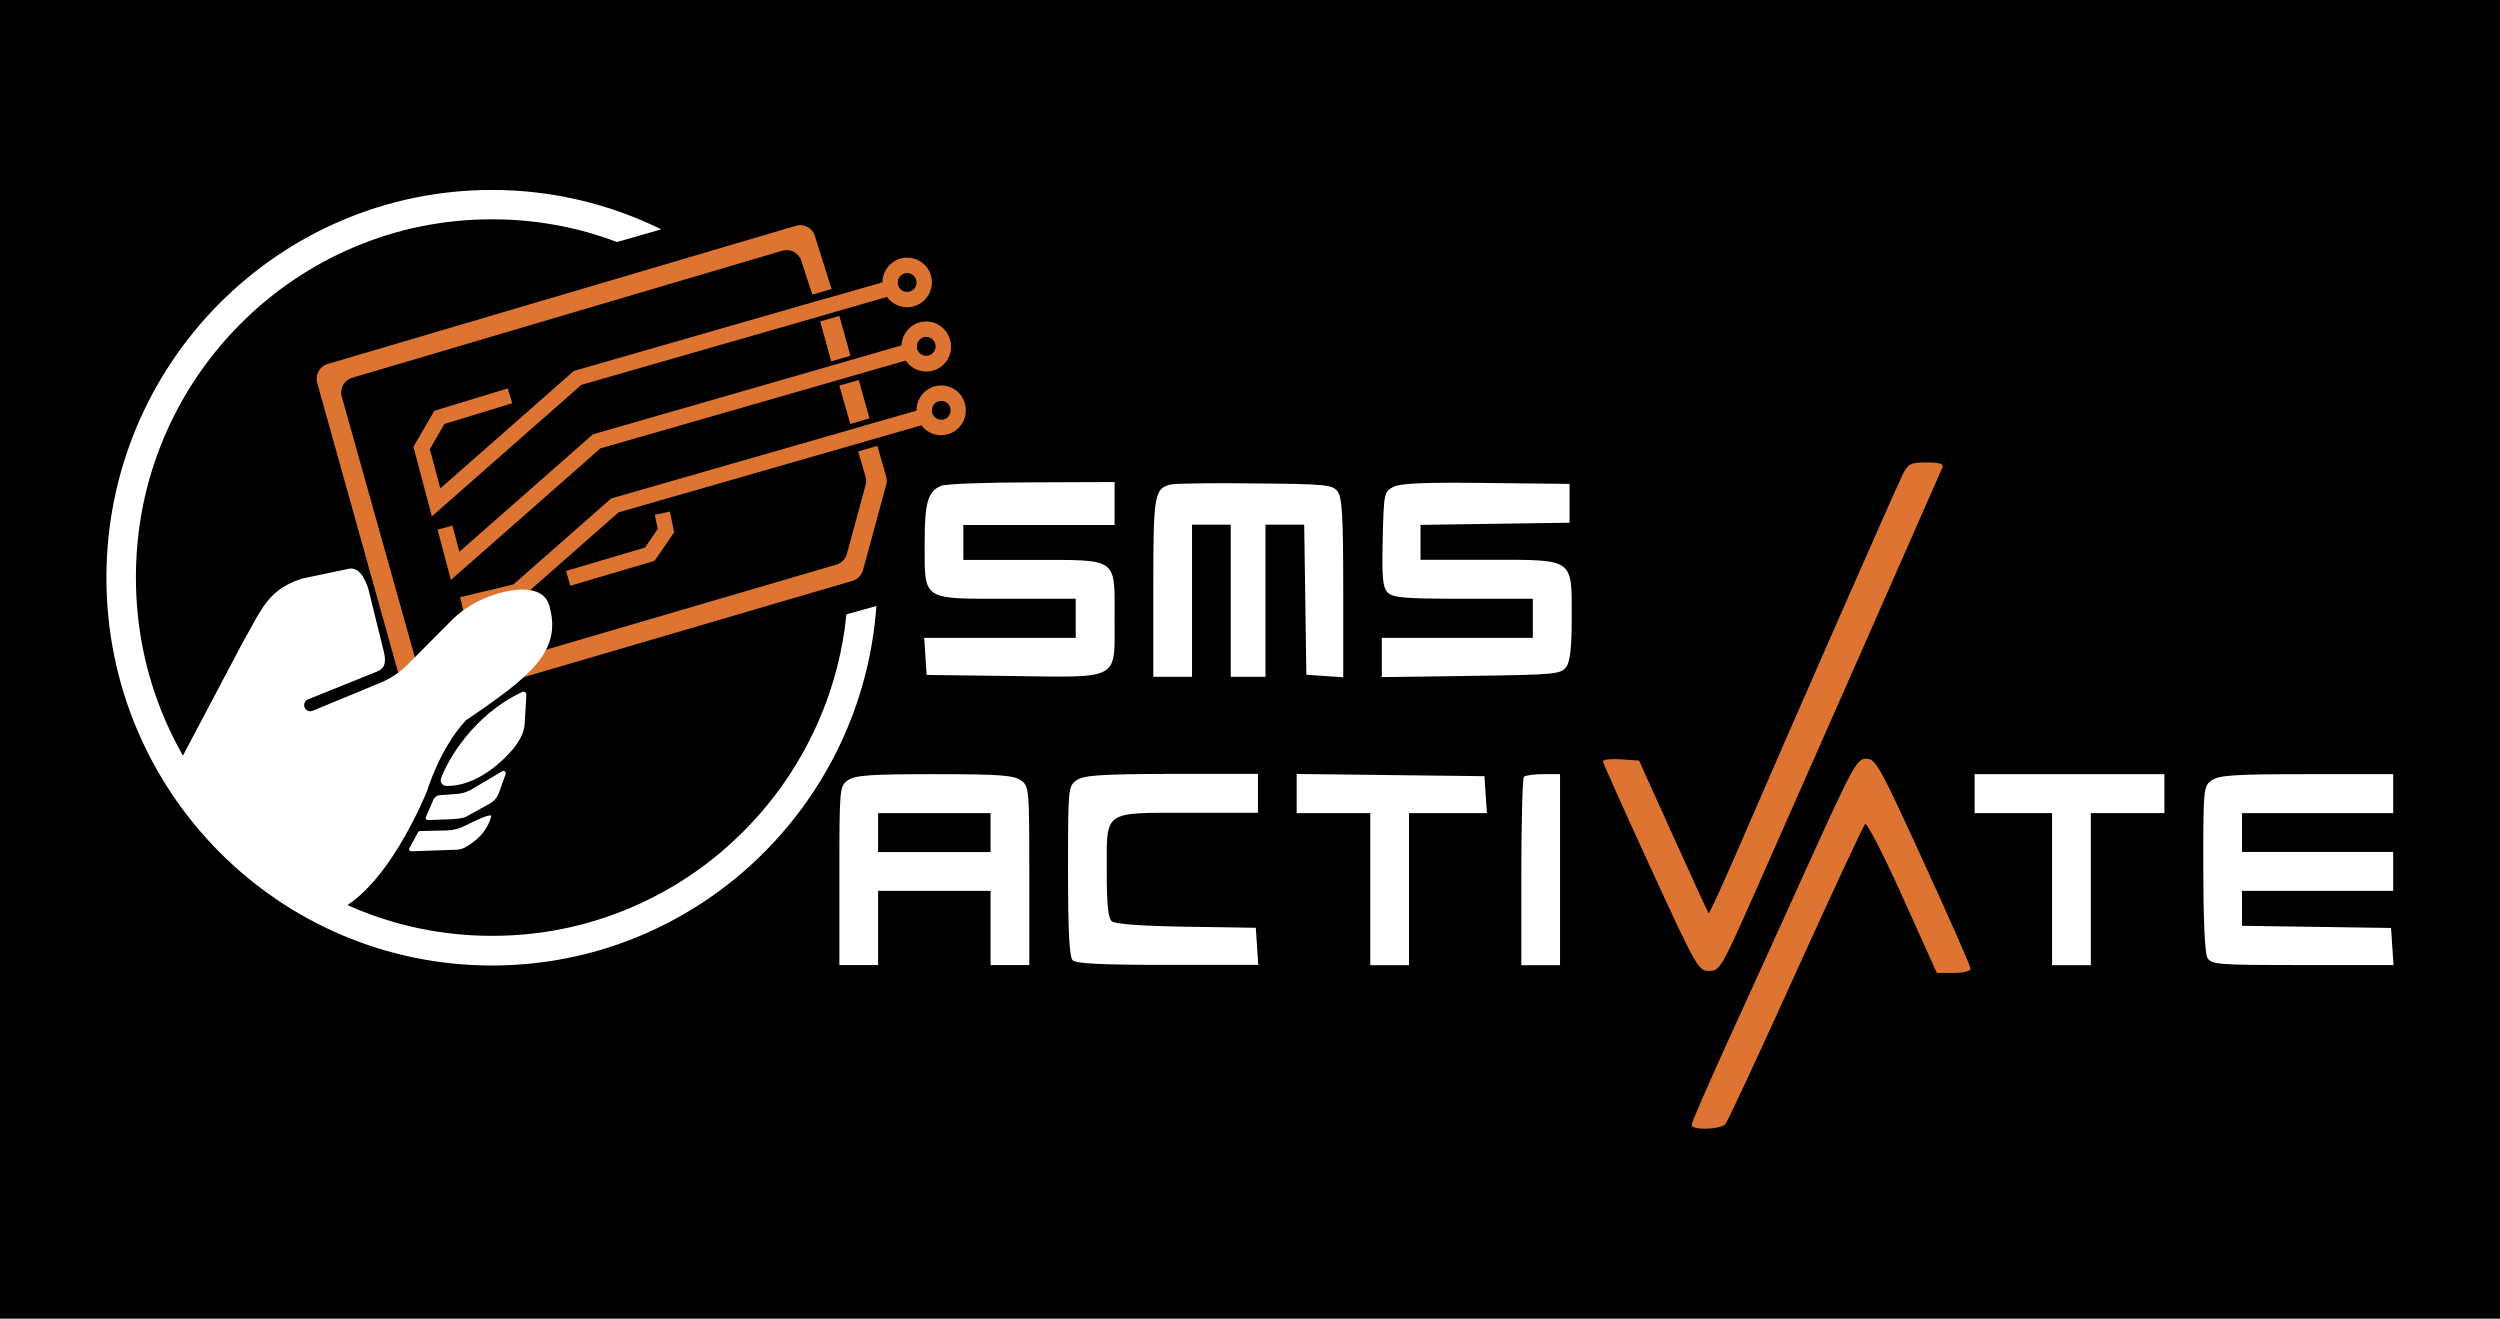 <svg xmlns="http://www.w3.org/2000/svg" xmlns:xlink="http://www.w3.org/1999/xlink" version="1.1" width="182" height="96" viewBox="0 0 182 96" xml:space="preserve">
<desc>Created with Fabric.js 3.5.0</desc>
<defs>
</defs>
<rect x="0" y="0" width="100%" height="100%" fill="#000000"/>
<g transform="matrix(0.926 0 0 0.926 90.997 47.999)" id="352532">
<g style="" vector-effect="non-scaling-stroke">
		<g transform="matrix(1 0 0 1 -31.095 -20.232)" id="149178" clip-path="url(#CLIPPATH_0)">
<clipPath id="CLIPPATH_0">
	<rect transform="matrix(1 0 0 1 31.095 20.232)" id="clip0_4928_2779" x="-90" y="-37" rx="0" ry="0" width="180" height="74"/>
</clipPath>
<path style="stroke: none; stroke-width: 1; stroke-dasharray: none; stroke-linecap: butt; stroke-dashoffset: 0; stroke-linejoin: miter; stroke-miterlimit: 4; is-custom-font: none; font-file-url: none; fill: rgb(221,116,50); fill-rule: nonzero; opacity: 1;" transform=" translate(-58.905, -16.768)" d="M 58.578 18.494 L 60.089 18.056 L 59.243 15.043 L 57.721 15.48 L 58.578 18.494 Z" stroke-linecap="round"/>
</g>
		<g transform="matrix(1 0 0 1 -32.599 -25.213)" id="206361" clip-path="url(#CLIPPATH_1)">
<clipPath id="CLIPPATH_1">
	<rect transform="matrix(1 0 0 1 32.599 25.213)" id="clip0_4928_2779" x="-90" y="-37" rx="0" ry="0" width="180" height="74"/>
</clipPath>
<path style="stroke: none; stroke-width: 1; stroke-dasharray: none; stroke-linecap: butt; stroke-dashoffset: 0; stroke-linejoin: miter; stroke-miterlimit: 4; is-custom-font: none; font-file-url: none; fill: rgb(221,116,50); fill-rule: nonzero; opacity: 1;" transform=" translate(-57.401, -11.787)" d="M 57.081 13.573 L 58.591 13.136 L 57.721 10.001 L 56.211 10.438 L 57.081 13.573 Z" stroke-linecap="round"/>
</g>
		<g transform="matrix(1 0 0 1 -50.963 -15.189)" id="88226" clip-path="url(#CLIPPATH_2)">
<clipPath id="CLIPPATH_2">
	<rect transform="matrix(1 0 0 1 50.963 15.189)" id="clip0_4928_2779" x="-90" y="-37" rx="0" ry="0" width="180" height="74"/>
</clipPath>
<path style="stroke: none; stroke-width: 1; stroke-dasharray: none; stroke-linecap: butt; stroke-dashoffset: 0; stroke-linejoin: miter; stroke-miterlimit: 4; is-custom-font: none; font-file-url: none; fill: rgb(221,116,50); fill-rule: nonzero; opacity: 1;" transform=" translate(-39.037, -21.811)" d="M 59.775 22.613 C 59.835 22.832 59.847 23.063 59.787 23.282 L 58.313 28.701 C 58.204 29.114 57.89 29.43 57.491 29.552 L 26.142 38.738 C 25.502 38.932 24.826 38.556 24.644 37.9 L 18.604 16.356 C 18.423 15.712 18.797 15.043 19.425 14.861 L 53.239 4.873 C 53.879 4.691 54.544 5.055 54.737 5.687 L 55.595 8.324 L 57.105 7.886 L 55.8 3.731 C 55.607 3.087 54.942 2.722 54.302 2.917 L 17.493 13.78 C 16.852 13.962 16.49 14.63 16.671 15.274 L 23.545 39.868 C 23.726 40.524 24.403 40.901 25.043 40.706 L 58.76 30.828 C 59.158 30.706 59.472 30.39 59.581 29.977 L 61.405 23.27 C 61.466 23.051 61.466 22.82 61.393 22.601 L 60.705 20.22 L 59.195 20.657 L 59.775 22.613 Z" stroke-linecap="round"/>
</g>
		<g transform="matrix(1 0 0 1 -45.387 -21.41)" id="630145" clip-path="url(#CLIPPATH_3)">
<clipPath id="CLIPPATH_3">
	<rect transform="matrix(1 0 0 1 45.387 21.41)" id="clip0_4928_2779" x="-90" y="-37" rx="0" ry="0" width="180" height="74"/>
</clipPath>
<path style="stroke: none; stroke-width: 1; stroke-dasharray: none; stroke-linecap: butt; stroke-dashoffset: 0; stroke-linejoin: miter; stroke-miterlimit: 4; is-custom-font: none; font-file-url: none; fill: rgb(221,116,50); fill-rule: nonzero; opacity: 1;" transform=" translate(-44.613, -15.59)" d="M 63.048 5.42 C 61.985 5.42 61.115 6.295 61.103 7.364 L 57.213 8.482 L 55.691 8.907 L 36.846 14.327 L 26.348 23.561 L 25.526 20.475 L 26.674 18.494 L 32.001 16.866 L 31.651 15.7 L 25.876 17.462 L 24.233 20.293 L 25.683 25.761 L 37.437 15.42 L 56.041 10.074 L 57.551 9.636 L 61.466 8.506 C 61.816 9.004 62.396 9.32 63.048 9.32 C 64.123 9.32 64.993 8.446 64.993 7.364 C 64.993 6.283 64.123 5.42 63.048 5.42 Z M 63.048 8.117 C 62.637 8.117 62.311 7.789 62.311 7.376 C 62.311 6.963 62.637 6.635 63.048 6.635 C 63.459 6.635 63.785 6.963 63.785 7.376 C 63.785 7.789 63.459 8.117 63.048 8.117 Z" stroke-linecap="round"/>
</g>
		<g transform="matrix(1 0 0 1 -43.683 -16.403)" id="81275" clip-path="url(#CLIPPATH_4)">
<clipPath id="CLIPPATH_4">
	<rect transform="matrix(1 0 0 1 43.683 16.403)" id="clip0_4928_2779" x="-90" y="-37" rx="0" ry="0" width="180" height="74"/>
</clipPath>
<path style="stroke: none; stroke-width: 1; stroke-dasharray: none; stroke-linecap: butt; stroke-dashoffset: 0; stroke-linejoin: miter; stroke-miterlimit: 4; is-custom-font: none; font-file-url: none; fill: rgb(221,116,50); fill-rule: nonzero; opacity: 1;" transform=" translate(-46.317, -20.597)" d="M 64.546 10.438 C 63.495 10.438 62.65 11.277 62.602 12.322 L 58.687 13.452 L 57.177 13.889 L 38.344 19.309 L 27.846 28.544 L 27.302 26.49 L 26.13 26.806 L 27.181 30.755 L 38.936 20.415 L 57.528 15.068 L 59.038 14.631 L 62.94 13.513 C 63.29 14.035 63.882 14.375 64.559 14.375 C 65.634 14.375 66.504 13.501 66.504 12.419 C 66.491 11.313 65.622 10.438 64.546 10.438 Z M 64.546 13.136 C 64.136 13.136 63.81 12.808 63.81 12.395 C 63.81 11.982 64.136 11.654 64.546 11.654 C 64.957 11.654 65.283 11.982 65.283 12.395 C 65.283 12.808 64.957 13.136 64.546 13.136 Z" stroke-linecap="round"/>
</g>
		<g transform="matrix(1 0 0 1 -42.215 -12.618)" id="409573" clip-path="url(#CLIPPATH_5)">
<clipPath id="CLIPPATH_5">
	<rect transform="matrix(1 0 0 1 42.215 12.618)" id="clip0_4928_2779" x="-90" y="-37" rx="0" ry="0" width="180" height="74"/>
</clipPath>
<path style="stroke: none; stroke-width: 1; stroke-dasharray: none; stroke-linecap: butt; stroke-dashoffset: 0; stroke-linejoin: miter; stroke-miterlimit: 4; is-custom-font: none; font-file-url: none; fill: rgb(221,116,50); fill-rule: nonzero; opacity: 1;" transform=" translate(-47.785, -24.382)" d="M 65.73 15.469 C 64.655 15.469 63.785 16.344 63.785 17.425 C 63.785 17.437 63.785 17.449 63.785 17.449 L 60.185 18.482 L 58.675 18.92 L 39.781 24.351 L 32.098 31.107 L 27.906 32.116 L 28.184 33.294 L 32.666 32.213 L 40.361 25.445 L 59.014 20.086 L 60.524 19.649 L 64.172 18.604 C 64.522 19.078 65.09 19.381 65.718 19.381 C 66.793 19.381 67.663 18.506 67.663 17.425 C 67.663 16.344 66.806 15.469 65.73 15.469 Z M 65.73 18.166 C 65.32 18.166 64.993 17.838 64.993 17.425 C 64.993 17.012 65.32 16.684 65.73 16.684 C 66.141 16.684 66.467 17.012 66.467 17.425 C 66.467 17.838 66.141 18.166 65.73 18.166 Z" stroke-linecap="round"/>
</g>
		<g transform="matrix(1 0 0 1 -49.518 -8.7)" id="766165" clip-path="url(#CLIPPATH_6)">
<clipPath id="CLIPPATH_6">
	<rect transform="matrix(1 0 0 1 49.518 8.7)" id="clip0_4928_2779" x="-90" y="-37" rx="0" ry="0" width="180" height="74"/>
</clipPath>
<path style="stroke: none; stroke-width: 1; stroke-dasharray: none; stroke-linecap: butt; stroke-dashoffset: 0; stroke-linejoin: miter; stroke-miterlimit: 4; is-custom-font: none; font-file-url: none; fill: rgb(221,116,50); fill-rule: nonzero; opacity: 1;" transform=" translate(-40.482, -28.3)" d="M 36.568 31.216 L 36.23 30.05 L 42.439 28.215 L 43.442 26.745 L 43.212 25.639 L 44.396 25.384 L 44.734 27.012 L 43.188 29.26 L 36.568 31.216 Z" stroke-linecap="round"/>
</g>
		<g transform="matrix(1 0 0 1 -69.679 6.479)" id="609532" clip-path="url(#CLIPPATH_7)">
<clipPath id="CLIPPATH_7">
	<rect transform="matrix(1 0 0 1 69.679 -6.479)" id="clip0_4928_2779" x="-90" y="-37" rx="0" ry="0" width="180" height="74"/>
</clipPath>
<path style="stroke: none; stroke-width: 1; stroke-dasharray: none; stroke-linecap: butt; stroke-dashoffset: 0; stroke-linejoin: miter; stroke-miterlimit: 4; is-custom-font: none; font-file-url: none; fill: rgb(255,255,255); fill-rule: nonzero; opacity: 1;" transform=" translate(-20.321, -43.479)" d="M 5.497 45.737 L 10.836 35.628 C 12.286 33.125 12.745 31.521 15.499 30.646 L 18.991 29.917 C 19.897 29.625 20.38 30.536 20.682 31.436 L 21.914 36.43 C 22.071 37.159 22.059 37.681 21.37 37.961 L 15.946 40.148 C 15.705 40.245 15.584 40.513 15.668 40.755 C 15.753 41.023 16.055 41.157 16.309 41.047 L 21.648 38.836 C 22.446 38.508 23.17 38.022 23.787 37.402 L 27.338 33.829 C 28.075 33.125 28.945 32.566 29.887 32.177 C 31.651 31.46 34.393 30.913 34.925 32.809 C 35.915 36.345 33.535 38.289 28.353 41.8 C 26.311 43.988 25.309 47.341 25.309 47.341 C 25.309 47.341 21.999 55.701 17.613 57.002 C 13.204 58.302 5.497 45.737 5.497 45.737 Z" stroke-linecap="round"/>
</g>
		<g transform="matrix(1 0 0 1 -60.253 6.247)" id="952092" clip-path="url(#CLIPPATH_8)">
<clipPath id="CLIPPATH_8">
	<rect transform="matrix(1 0 0 1 60.253 -6.247)" id="clip0_4928_2779" x="-90" y="-37" rx="0" ry="0" width="180" height="74"/>
</clipPath>
<path style="stroke: none; stroke-width: 1; stroke-dasharray: none; stroke-linecap: butt; stroke-dashoffset: 0; stroke-linejoin: miter; stroke-miterlimit: 4; is-custom-font: none; font-file-url: none; fill: rgb(255,255,255); fill-rule: nonzero; opacity: 1;" transform=" translate(-29.747, -43.246)" d="M 26.408 46.358 C 26.855 45.082 28.836 41.424 32.787 39.565 C 32.968 39.48 33.125 39.614 33.113 39.808 L 32.98 42.068 C 32.956 42.433 32.847 42.797 32.678 43.125 C 32.509 43.453 32.303 43.757 32.147 43.952 C 31.289 45.009 29.187 47.002 26.831 46.953 C 26.517 46.953 26.299 46.649 26.408 46.358 Z" stroke-linecap="round"/>
</g>
		<g transform="matrix(1 0 0 1 -61.654 10.707)" id="611862" clip-path="url(#CLIPPATH_9)">
<clipPath id="CLIPPATH_9">
	<rect transform="matrix(1 0 0 1 61.654 -10.707)" id="clip0_4928_2779" x="-90" y="-37" rx="0" ry="0" width="180" height="74"/>
</clipPath>
<path style="stroke: none; stroke-width: 1; stroke-dasharray: none; stroke-linecap: butt; stroke-dashoffset: 0; stroke-linejoin: miter; stroke-miterlimit: 4; is-custom-font: none; font-file-url: none; fill: rgb(255,255,255); fill-rule: nonzero; opacity: 1;" transform=" translate(-28.346, -47.707)" d="M 25.804 48.034 L 25.212 49.407 C 25.164 49.517 25.248 49.65 25.369 49.638 L 27.048 49.577 C 27.375 49.565 28.051 49.529 28.353 49.383 L 30.201 48.362 C 30.515 48.204 30.769 47.937 30.914 47.609 L 31.482 46.029 C 31.542 45.871 31.373 45.713 31.216 45.798 L 28.703 47.281 C 28.377 47.451 28.015 47.56 27.652 47.584 L 26.299 47.682 C 26.094 47.694 25.901 47.828 25.804 48.034 Z" stroke-linecap="round"/>
</g>
		<g transform="matrix(1 0 0 1 -62.883 13.683)" id="569650" clip-path="url(#CLIPPATH_10)">
<clipPath id="CLIPPATH_10">
	<rect transform="matrix(1 0 0 1 62.883 -13.683)" id="clip0_4928_2779" x="-90" y="-37" rx="0" ry="0" width="180" height="74"/>
</clipPath>
<path style="stroke: none; stroke-width: 1; stroke-dasharray: none; stroke-linecap: butt; stroke-dashoffset: 0; stroke-linejoin: miter; stroke-miterlimit: 4; is-custom-font: none; font-file-url: none; fill: rgb(255,255,255); fill-rule: nonzero; opacity: 1;" transform=" translate(-27.117, -50.683)" d="M 24.596 50.597 L 23.907 51.861 C 23.847 51.971 23.931 52.092 24.052 52.092 L 27.568 51.971 C 27.809 51.971 28.051 51.91 28.268 51.8 C 28.86 51.484 30.008 50.707 30.346 49.346 C 30.395 49.054 29.017 49.71 28.196 50.123 C 27.785 50.33 27.338 50.44 26.879 50.452 L 24.729 50.5 C 24.668 50.525 24.62 50.549 24.596 50.597 Z" stroke-linecap="round"/>
</g>
		<g transform="matrix(1 0 0 1 -59.636 -6.415)" id="402333" clip-path="url(#CLIPPATH_11)">
<clipPath id="CLIPPATH_11">
	<rect transform="matrix(1 0 0 1 59.636 6.415)" id="clip0_4928_2779" x="-90" y="-37" rx="0" ry="0" width="180" height="74"/>
</clipPath>
<path style="stroke: none; stroke-width: 1; stroke-dasharray: none; stroke-linecap: butt; stroke-dashoffset: 0; stroke-linejoin: miter; stroke-miterlimit: 4; is-custom-font: none; font-file-url: none; fill: rgb(255,255,255); fill-rule: nonzero; opacity: 1;" transform=" translate(-30.364, -30.585)" d="M 58.276 33.465 C 57.999 36.247 57.31 38.957 56.223 41.533 C 54.809 44.886 52.792 47.9 50.219 50.488 C 47.646 53.076 44.65 55.105 41.316 56.527 C 37.86 57.998 34.2 58.739 30.419 58.739 C 26.638 58.739 22.965 57.998 19.522 56.527 C 16.188 55.105 13.192 53.076 10.619 50.488 C 8.046 47.9 6.028 44.886 4.615 41.533 C 3.153 38.058 2.416 34.376 2.416 30.573 C 2.416 26.769 3.141 23.087 4.603 19.612 C 6.016 16.259 8.034 13.245 10.607 10.657 C 13.18 8.069 16.176 6.04 19.51 4.618 C 22.965 3.148 26.625 2.406 30.407 2.406 C 33.801 2.406 37.099 3.002 40.24 4.193 L 43.719 3.196 C 39.697 1.216 35.179 0.098 30.407 0.098 C 13.675 0.098 0.097 13.743 0.097 30.585 C 0.097 47.426 13.663 61.072 30.407 61.072 C 46.401 61.072 59.509 48.605 60.632 32.808 L 58.276 33.465 Z" stroke-linecap="round"/>
</g>
		<g transform="matrix(1 0 0 1 41.107 4.508)" id="308996" clip-path="url(#CLIPPATH_12)">
<clipPath id="CLIPPATH_12">
	<rect transform="matrix(1 0 0 1 -41.107 -4.508)" id="clip0_4928_2779" x="-90" y="-37" rx="0" ry="0" width="180" height="74"/>
</clipPath>
<path style="stroke: none; stroke-width: 1; stroke-dasharray: none; stroke-linecap: butt; stroke-dashoffset: 0; stroke-linejoin: miter; stroke-miterlimit: 4; is-custom-font: none; font-file-url: none; fill: rgb(221,116,50); fill-rule: evenodd; opacity: 1;" transform=" translate(-131.107, -41.508)" d="M 141.342 22.419 C 140.883 23.306 132.475 42.431 128.307 52.08 C 127.123 54.813 126.108 57.013 126.06 56.964 C 126.012 56.916 124.755 54.194 123.282 50.913 L 120.588 44.959 L 119.162 44.862 C 118.377 44.813 117.737 44.874 117.749 45.02 C 117.761 45.153 119.44 48.92 121.494 53.38 C 125.106 61.229 125.251 61.496 126.096 61.496 C 126.93 61.496 127.063 61.266 129.479 55.834 C 132.475 49.078 144.217 22.455 144.447 21.908 C 144.555 21.629 144.205 21.52 143.214 21.52 C 141.97 21.52 141.753 21.617 141.342 22.419 Z" stroke-linecap="round"/>
</g>
		<g transform="matrix(1 0 0 1 -18.124 -6.29)" id="600022" clip-path="url(#CLIPPATH_13)">
<clipPath id="CLIPPATH_13">
	<rect transform="matrix(1 0 0 1 18.124 6.29)" id="clip0_4928_2779" x="-90" y="-37" rx="0" ry="0" width="180" height="74"/>
</clipPath>
<path style="stroke: none; stroke-width: 1; stroke-dasharray: none; stroke-linecap: butt; stroke-dashoffset: 0; stroke-linejoin: miter; stroke-miterlimit: 4; is-custom-font: none; font-file-url: none; fill: rgb(255,255,255); fill-rule: evenodd; opacity: 1;" transform=" translate(-71.876, -30.71)" d="M 65.742 23.354 C 64.679 23.779 64.425 24.642 64.425 27.862 C 64.425 32.419 64.16 32.237 70.84 32.237 H 76.301 V 33.78 V 35.311 H 70.345 H 64.389 L 64.486 36.769 L 64.582 38.227 L 71.251 38.312 C 79.864 38.422 79.357 38.701 79.357 33.828 C 79.357 28.931 79.719 29.187 72.858 29.187 H 67.47 V 27.814 V 26.441 H 73.413 H 79.357 V 24.752 V 23.062 L 72.882 23.087 C 69.318 23.087 66.105 23.208 65.742 23.354 Z" stroke-linecap="round"/>
</g>
		<g transform="matrix(1 0 0 1 -0.133 -6.219)" id="936267" clip-path="url(#CLIPPATH_14)">
<clipPath id="CLIPPATH_14">
	<rect transform="matrix(1 0 0 1 0.133 6.219)" id="clip0_4928_2779" x="-90" y="-37" rx="0" ry="0" width="180" height="74"/>
</clipPath>
<path style="stroke: none; stroke-width: 1; stroke-dasharray: none; stroke-linecap: butt; stroke-dashoffset: 0; stroke-linejoin: miter; stroke-miterlimit: 4; is-custom-font: none; font-file-url: none; fill: rgb(255,255,255); fill-rule: evenodd; opacity: 1;" transform=" translate(-89.867, -30.781)" d="M 83.766 23.257 C 82.474 23.573 82.401 24.059 82.401 31.386 V 38.373 H 83.924 H 85.446 V 32.394 V 26.416 H 86.968 H 88.49 V 32.394 V 38.373 H 89.855 H 91.22 V 32.394 V 26.416 H 92.742 H 94.264 L 94.349 32.321 L 94.434 38.215 L 95.883 38.312 L 97.333 38.409 V 31.41 C 97.333 25.845 97.248 24.277 96.898 23.816 C 96.499 23.269 96.028 23.22 90.423 23.172 C 87.101 23.123 84.105 23.172 83.766 23.257 Z" stroke-linecap="round"/>
</g>
		<g transform="matrix(1 0 0 1 17.831 -6.243)" id="314318" clip-path="url(#CLIPPATH_15)">
<clipPath id="CLIPPATH_15">
	<rect transform="matrix(1 0 0 1 -17.831 6.243)" id="clip0_4928_2779" x="-90" y="-37" rx="0" ry="0" width="180" height="74"/>
</clipPath>
<path style="stroke: none; stroke-width: 1; stroke-dasharray: none; stroke-linecap: butt; stroke-dashoffset: 0; stroke-linejoin: miter; stroke-miterlimit: 4; is-custom-font: none; font-file-url: none; fill: rgb(255,255,255); fill-rule: evenodd; opacity: 1;" transform=" translate(-107.832, -30.757)" d="M 101.283 23.439 C 100.546 23.816 100.522 23.926 100.438 27.547 C 100.365 30.621 100.438 31.35 100.836 31.751 C 101.247 32.164 102.189 32.237 106.78 32.237 H 112.24 V 33.78 V 35.311 H 106.309 H 100.365 V 36.854 V 38.398 L 107.396 38.3 C 113.944 38.215 114.451 38.167 114.862 37.608 C 115.176 37.182 115.297 36.077 115.297 33.707 C 115.297 29.005 115.538 29.175 108.749 29.175 H 103.41 V 27.802 V 26.429 L 109.269 26.344 L 115.128 26.259 V 24.727 V 23.209 L 108.58 23.136 C 103.76 23.075 101.839 23.16 101.283 23.439 Z" stroke-linecap="round"/>
</g>
		<g transform="matrix(1 0 0 1 45.688 22.357)" id="99445" clip-path="url(#CLIPPATH_16)">
<clipPath id="CLIPPATH_16">
	<rect transform="matrix(1 0 0 1 -45.688 -22.357)" id="clip0_4928_2779" x="-90" y="-37" rx="0" ry="0" width="180" height="74"/>
</clipPath>
<path style="stroke: none; stroke-width: 1; stroke-dasharray: none; stroke-linecap: butt; stroke-dashoffset: 0; stroke-linejoin: miter; stroke-miterlimit: 4; is-custom-font: none; font-file-url: none; fill: rgb(221,116,50); fill-rule: evenodd; opacity: 1;" transform=" translate(-135.688, -59.357)" d="M 133.949 53.002 C 131.907 57.511 128.996 63.926 127.474 67.244 C 125.964 70.573 124.719 73.428 124.719 73.599 C 124.719 74.048 127.027 73.975 127.389 73.526 C 127.558 73.319 130.047 67.985 132.898 61.678 C 135.761 55.372 138.213 50.098 138.358 49.953 C 138.503 49.807 139.82 52.383 141.306 55.676 L 144 61.654 H 145.329 C 146.066 61.654 146.657 61.508 146.657 61.326 C 146.657 61.144 144.99 57.353 142.949 52.905 C 139.494 45.347 139.192 44.813 138.455 44.813 C 137.73 44.8 137.428 45.335 133.949 53.002 Z" stroke-linecap="round"/>
</g>
		<g transform="matrix(1 0 0 1 -24.814 16.532)" id="341918" clip-path="url(#CLIPPATH_17)">
<clipPath id="CLIPPATH_17">
	<rect transform="matrix(1 0 0 1 24.814 -16.532)" id="clip0_4928_2779" x="-90" y="-37" rx="0" ry="0" width="180" height="74"/>
</clipPath>
<path style="stroke: none; stroke-width: 1; stroke-dasharray: none; stroke-linecap: butt; stroke-dashoffset: 0; stroke-linejoin: miter; stroke-miterlimit: 4; is-custom-font: none; font-file-url: none; fill: rgb(255,255,255); fill-rule: evenodd; opacity: 1;" transform=" translate(-65.186, -53.532)" d="M 71.976 46.502 C 71.42 46.113 70.224 46.028 65.186 46.028 C 60.149 46.028 58.965 46.113 58.397 46.502 C 57.733 46.976 57.721 47.098 57.721 54.012 V 61.035 H 59.243 H 60.765 V 58.119 V 55.202 H 65.186 H 69.608 V 58.119 V 61.035 H 71.13 H 72.652 V 54.012 C 72.652 47.098 72.64 46.976 71.976 46.502 Z M 69.608 50.621 V 52.153 H 65.186 H 60.765 V 50.621 V 49.09 H 65.186 H 69.608 V 50.621 Z" stroke-linecap="round"/>
</g>
		<g transform="matrix(1 0 0 1 -6.825 16.513)" id="635360" clip-path="url(#CLIPPATH_18)">
<clipPath id="CLIPPATH_18">
	<rect transform="matrix(1 0 0 1 6.825 -16.513)" id="clip0_4928_2779" x="-90" y="-37" rx="0" ry="0" width="180" height="74"/>
</clipPath>
<path style="stroke: none; stroke-width: 1; stroke-dasharray: none; stroke-linecap: butt; stroke-dashoffset: 0; stroke-linejoin: miter; stroke-miterlimit: 4; is-custom-font: none; font-file-url: none; fill: rgb(255,255,255); fill-rule: evenodd; opacity: 1;" transform=" translate(-83.175, -53.513)" d="M 76.373 46.502 C 75.709 46.976 75.697 47.11 75.697 53.635 C 75.697 58.41 75.805 60.403 76.059 60.658 C 76.325 60.925 78.415 61.023 83.537 61.023 H 90.653 L 90.556 59.565 L 90.459 58.106 L 84.999 58.021 C 81.604 57.973 79.381 57.815 79.14 57.596 C 78.85 57.353 78.741 56.272 78.741 53.671 C 78.741 48.811 78.391 49.066 85.24 49.066 H 90.628 V 47.535 V 46.004 H 83.839 C 78.185 46.028 76.941 46.113 76.373 46.502 Z" stroke-linecap="round"/>
</g>
		<g transform="matrix(1 0 0 1 11.15 16.531)" id="59994" clip-path="url(#CLIPPATH_19)">
<clipPath id="CLIPPATH_19">
	<rect transform="matrix(1 0 0 1 -11.15 -16.531)" id="clip0_4928_2779" x="-90" y="-37" rx="0" ry="0" width="180" height="74"/>
</clipPath>
<path style="stroke: none; stroke-width: 1; stroke-dasharray: none; stroke-linecap: butt; stroke-dashoffset: 0; stroke-linejoin: miter; stroke-miterlimit: 4; is-custom-font: none; font-file-url: none; fill: rgb(255,255,255); fill-rule: evenodd; opacity: 1;" transform=" translate(-101.15, -53.531)" d="M 93.672 47.559 V 49.09 H 96.56 H 99.459 V 55.068 V 61.047 H 100.981 H 102.503 V 55.068 V 49.09 H 105.56 H 108.628 L 108.531 47.632 L 108.435 46.186 L 101.054 46.101 L 93.672 46.016 V 47.559 Z" stroke-linecap="round"/>
</g>
		<g transform="matrix(1 0 0 1 22.856 16.538)" id="677751" clip-path="url(#CLIPPATH_20)">
<clipPath id="CLIPPATH_20">
	<rect transform="matrix(1 0 0 1 -22.856 -16.538)" id="clip0_4928_2779" x="-90" y="-37" rx="0" ry="0" width="180" height="74"/>
</clipPath>
<path style="stroke: none; stroke-width: 1; stroke-dasharray: none; stroke-linecap: butt; stroke-dashoffset: 0; stroke-linejoin: miter; stroke-miterlimit: 4; is-custom-font: none; font-file-url: none; fill: rgb(255,255,255); fill-rule: evenodd; opacity: 1;" transform=" translate(-112.856, -53.538)" d="M 111.539 46.235 C 111.431 46.344 111.334 49.722 111.334 53.744 V 61.047 H 112.856 H 114.378 V 53.538 V 46.028 H 113.062 C 112.337 46.028 111.648 46.126 111.539 46.235 Z" stroke-linecap="round"/>
</g>
		<g transform="matrix(1 0 0 1 64.431 16.538)" id="648226" clip-path="url(#CLIPPATH_21)">
<clipPath id="CLIPPATH_21">
	<rect transform="matrix(1 0 0 1 -64.431 -16.538)" id="clip0_4928_2779" x="-90" y="-37" rx="0" ry="0" width="180" height="74"/>
</clipPath>
<path style="stroke: none; stroke-width: 1; stroke-dasharray: none; stroke-linecap: butt; stroke-dashoffset: 0; stroke-linejoin: miter; stroke-miterlimit: 4; is-custom-font: none; font-file-url: none; fill: rgb(255,255,255); fill-rule: evenodd; opacity: 1;" transform=" translate(-154.431, -53.538)" d="M 146.972 47.559 V 49.09 H 150.016 H 153.06 V 55.069 V 61.047 H 154.582 H 156.105 V 55.069 V 49.09 H 159.004 H 161.891 V 47.559 V 46.028 H 154.437 H 146.972 V 47.559 Z" stroke-linecap="round"/>
</g>
		<g transform="matrix(1 0 0 1 82.425 16.532)" id="845871" clip-path="url(#CLIPPATH_22)">
<clipPath id="CLIPPATH_22">
	<rect transform="matrix(1 0 0 1 -82.425 -16.532)" id="clip0_4928_2779" x="-90" y="-37" rx="0" ry="0" width="180" height="74"/>
</clipPath>
<path style="stroke: none; stroke-width: 1; stroke-dasharray: none; stroke-linecap: butt; stroke-dashoffset: 0; stroke-linejoin: miter; stroke-miterlimit: 4; is-custom-font: none; font-file-url: none; fill: rgb(255,255,255); fill-rule: evenodd; opacity: 1;" transform=" translate(-172.425, -53.532)" d="M 165.624 46.502 C 164.96 46.964 164.948 47.11 164.948 53.416 C 164.948 57.268 165.069 60.087 165.262 60.44 C 165.564 60.998 165.975 61.035 172.74 61.035 H 179.903 L 179.807 59.577 L 179.71 58.119 L 173.851 58.034 L 167.992 57.949 V 56.575 V 55.202 H 173.936 H 179.879 V 53.671 V 52.14 H 173.936 H 167.992 V 50.609 V 49.09 H 173.936 H 179.879 V 47.559 V 46.028 H 173.09 C 167.436 46.028 166.18 46.113 165.624 46.502 Z" stroke-linecap="round"/>
</g>
</g>
</g>
</svg>